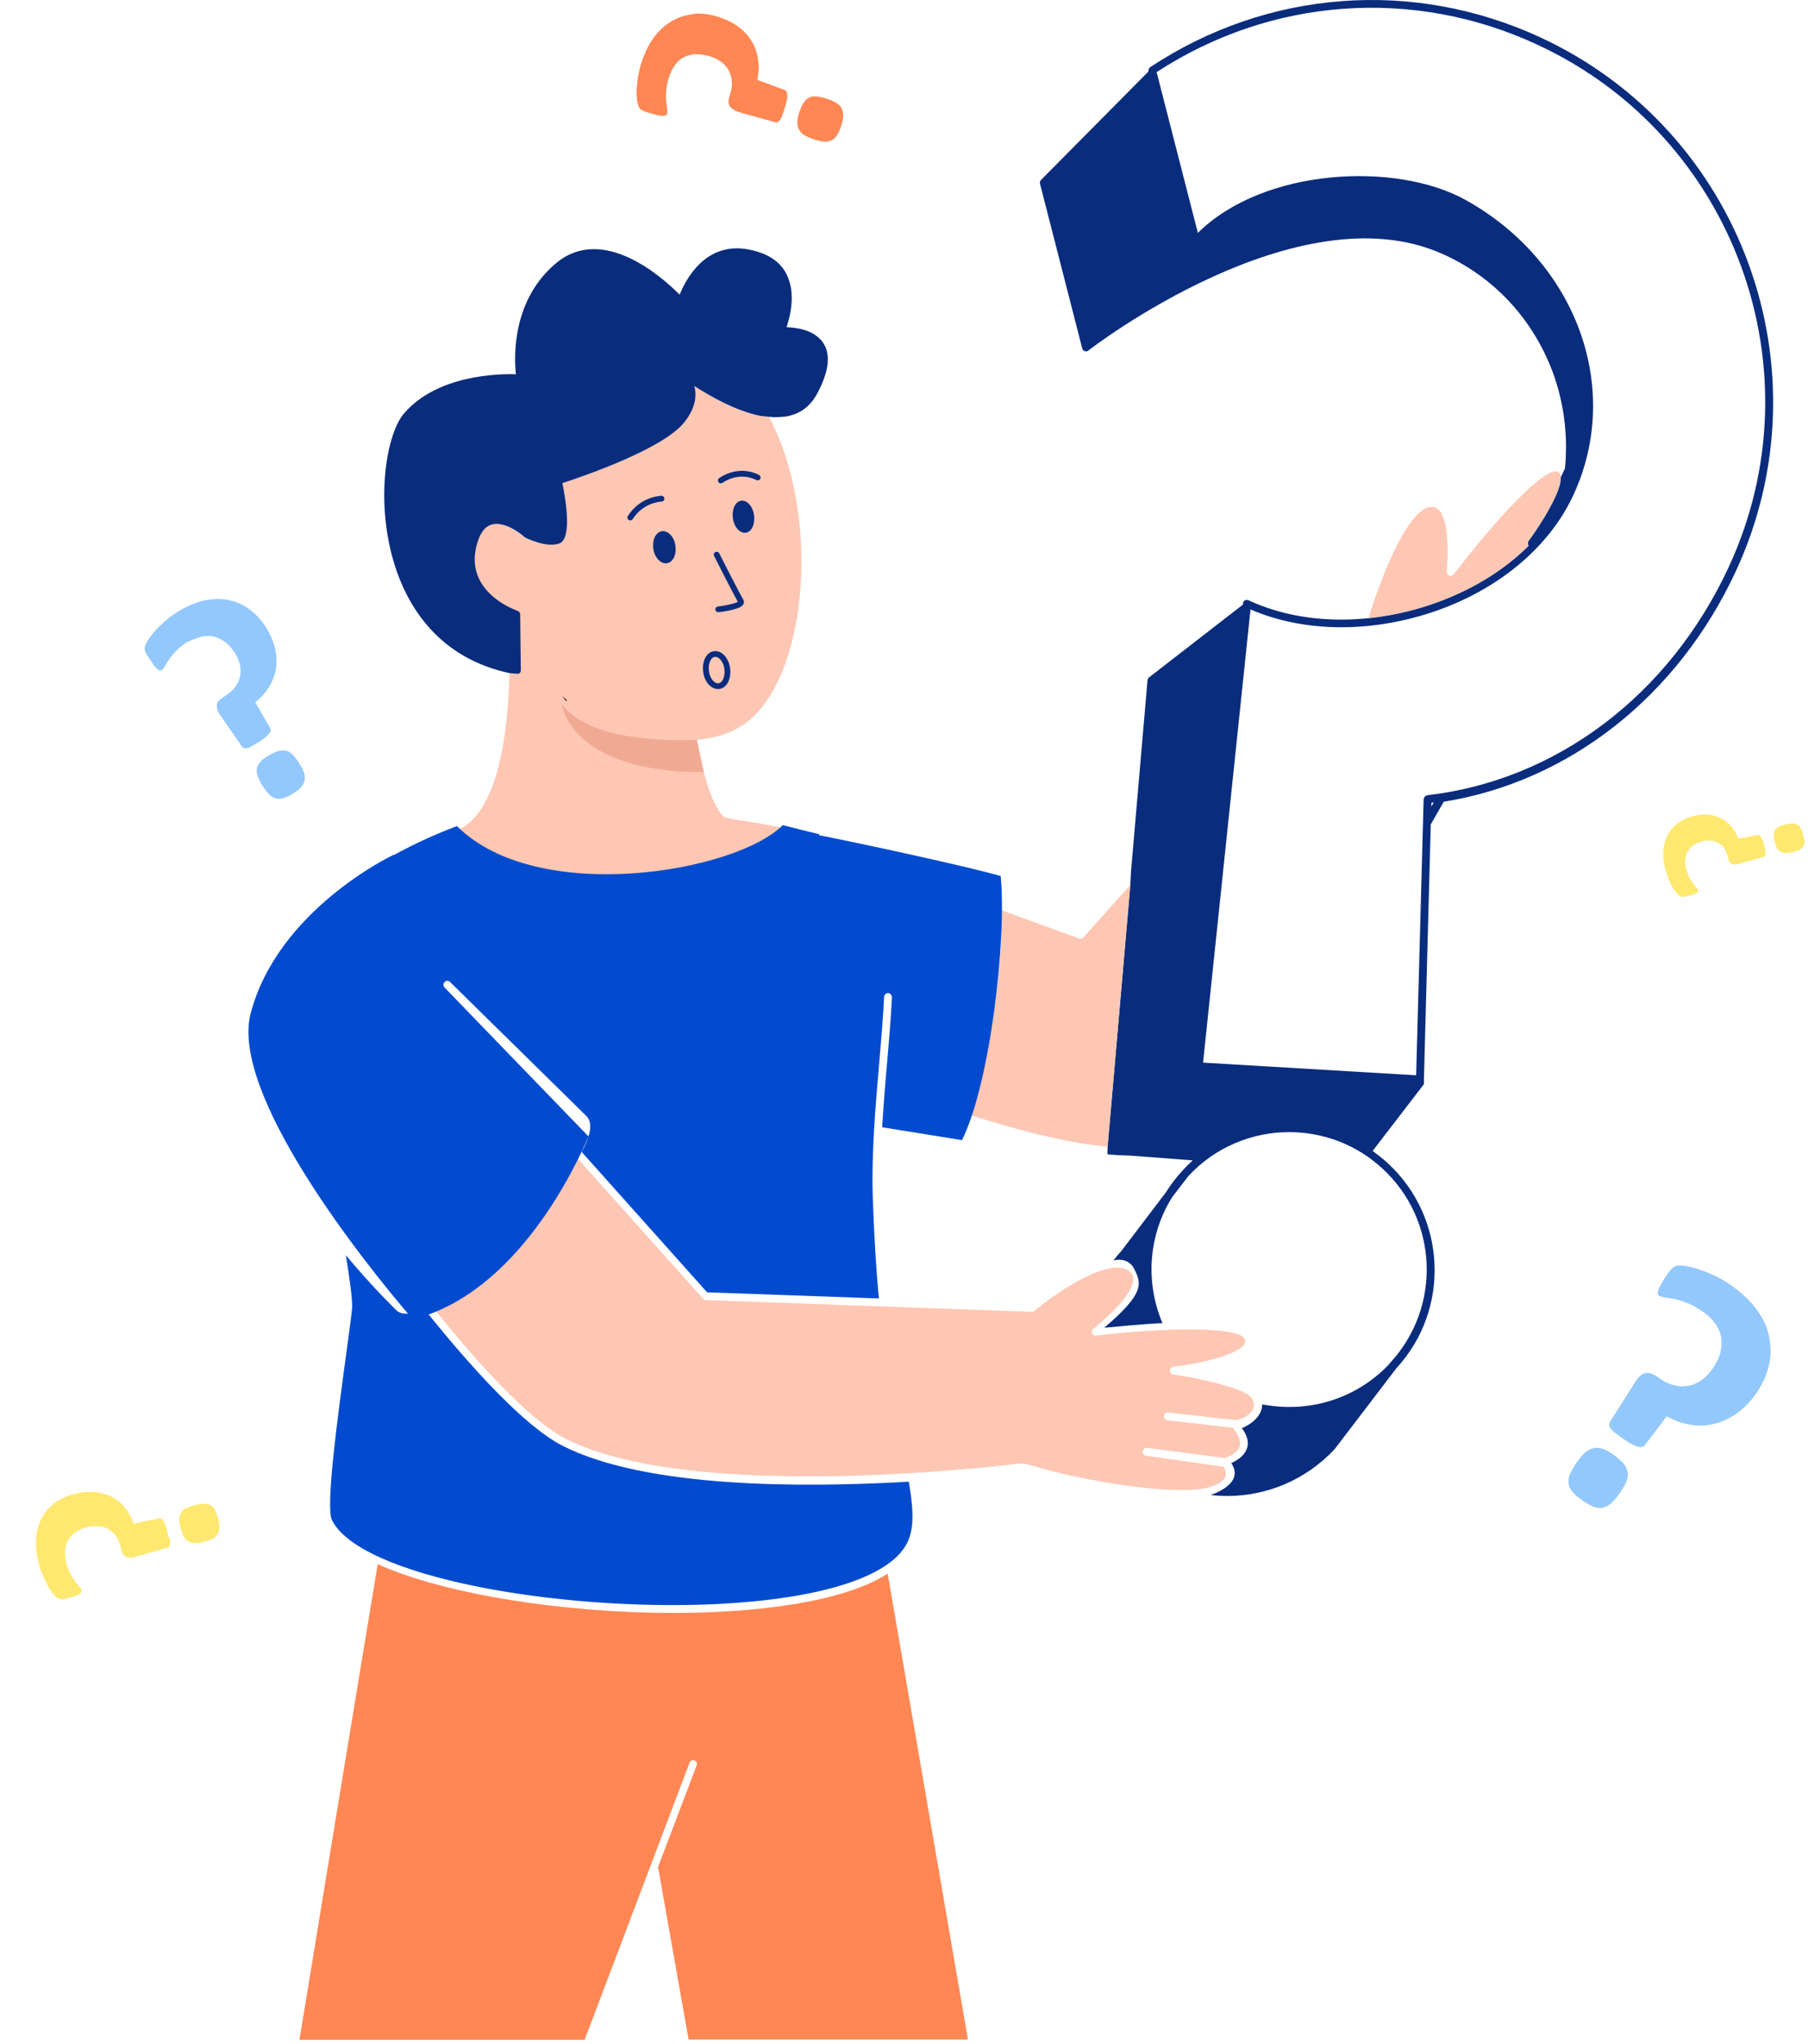 <svg width="253" height="286" viewBox="0 0 253 286" fill="none" xmlns="http://www.w3.org/2000/svg">
<g clip-path="url(#clip0_1548_13876)">
<path d="M102.922 114.685C104.952 114.983 107.462 115.368 109.182 115.788C109.997 117.123 108.08 121.745 107.49 121.995C73.118 136.538 64.335 115.993 64.335 115.993C69.66 113.32 71.062 102.928 71.285 94.19L72.427 94.282C72.517 94.282 72.562 94.237 72.655 94.192C72.79 94.103 72.835 93.92 72.835 93.782L72.745 85.92V85.875C72.745 85.828 72.745 85.782 72.7 85.737C72.7 85.737 72.7 85.692 72.653 85.692C72.608 85.645 72.608 85.6 72.562 85.6L72.517 85.555C72.47 85.507 72.425 85.465 72.335 85.465C72.335 85.465 72.29 85.465 72.245 85.418C71.29 85.055 65.153 82.555 66.608 76.465C67.017 74.782 67.698 73.737 68.698 73.418C70.698 72.78 73.335 75.1 73.335 75.145C73.38 75.192 73.425 75.192 73.472 75.235C73.608 75.282 76.335 76.69 78.2 76.055C79.972 75.465 79.2 70.282 78.653 67.6C81.153 66.782 92.653 62.92 95.7 59.1C97.335 57.055 97.472 55.282 97.108 54.01C99.29 55.42 102.835 57.465 106.335 58.193L107.605 58.325C114.605 71.37 113.332 93.37 105.012 100.643C102.967 102.415 100.332 103.28 97.513 103.508C98.33 108.188 99.65 112.825 101.377 114.37L102.512 114.598C102.65 114.643 102.785 114.643 102.922 114.688V114.685Z" fill="#FEC7B3"/>
<path d="M115.24 48.05C114.013 46.14 111.423 45.823 110.058 45.778C110.558 44.323 111.42 41.05 110.058 38.368C109.148 36.55 107.375 35.415 104.785 34.915C98.74 33.733 95.968 39.095 95.103 41.233C92.785 38.87 84.468 31.415 77.923 36.733C71.603 41.915 71.923 50.005 72.195 52.37C69.74 52.278 61.195 52.46 56.558 57.823C53.968 60.778 52.33 70.915 55.558 80.05C57.468 85.415 61.74 92.143 71.33 94.188L72.473 94.28C72.563 94.28 72.608 94.235 72.7 94.19C72.835 94.1 72.88 93.918 72.88 93.78L72.79 85.918V85.873C72.79 85.825 72.79 85.78 72.745 85.735C72.745 85.735 72.745 85.69 72.698 85.69C72.653 85.643 72.653 85.598 72.608 85.598L72.563 85.553C72.515 85.505 72.47 85.463 72.38 85.463C72.38 85.463 72.335 85.463 72.29 85.415C71.335 85.053 65.198 82.553 66.653 76.463C67.063 74.78 67.743 73.735 68.743 73.415C70.743 72.778 73.38 75.098 73.38 75.143C73.425 75.19 73.47 75.19 73.518 75.233C73.653 75.28 76.38 76.688 78.245 76.053C80.018 75.463 79.245 70.28 78.698 67.598C81.198 66.78 92.698 62.918 95.745 59.098C97.38 57.053 97.518 55.28 97.153 54.008C99.335 55.418 102.88 57.463 106.38 58.19L107.65 58.323C108.423 58.415 109.195 58.37 109.968 58.278C111.878 57.96 113.33 56.915 114.285 55.188C115.968 52.095 116.285 49.733 115.24 48.05Z" fill="#0A2C7D"/>
<path d="M175.305 197.227C175.23 197.372 175.13 197.512 175.013 197.645C174.973 197.69 174.933 197.732 174.888 197.775C174.37 198.28 173.578 198.645 172.76 198.68L163.488 197.635C163.168 197.59 162.895 197.817 162.895 198.135C162.895 198.452 163.078 198.725 163.395 198.725L172.488 199.772C172.94 200.272 173.715 201.407 173.488 202.317C173.305 203 172.623 203.59 171.395 204L160.533 202.587C160.325 202.557 160.138 202.645 160.018 202.787C159.995 202.812 159.978 202.837 159.963 202.865C159.93 202.92 159.908 202.98 159.898 203.042C159.895 203.055 159.893 203.07 159.895 203.082C159.883 203.24 159.938 203.382 160.028 203.49C160.048 203.515 160.073 203.54 160.098 203.56C160.145 203.6 160.203 203.632 160.26 203.655C160.288 203.665 160.32 203.672 160.35 203.677L171.215 205.225C171.395 205.497 171.668 206.042 171.488 206.587C171.26 207.225 170.44 207.77 169.078 208.132C164.76 209.177 155.67 207.632 151.943 206.905C148.263 206.177 146.445 205.632 145.263 205.315C144.723 205.145 144.29 205.01 143.843 204.91C143.753 204.89 143.663 204.872 143.57 204.855H143.568C143.475 204.837 143.383 204.822 143.288 204.807C143.19 204.792 143.093 204.78 142.99 204.767H142.808C142.355 204.815 97.353 210.54 79.17 201.315C73.99 198.677 66.535 190.405 60.308 182.587C63.578 180.79 67.69 177.23 71.263 173.685C71.883 173.067 72.49 172.452 73.07 171.845C73.798 171.087 74.488 170.342 75.128 169.632C75.81 168.865 76.568 167.99 77.333 167.057C77.97 166.282 78.613 165.467 79.22 164.642C79.465 164.315 79.703 163.982 79.93 163.652C80.045 163.487 80.158 163.322 80.268 163.157C80.49 162.83 80.7 162.502 80.9 162.18L98.4 181.725C98.493 181.817 98.63 181.907 98.808 181.907L144.398 183.542C144.535 183.542 144.67 183.497 144.76 183.407C147.353 181.225 154.808 175.952 157.808 177.725C158.308 178.042 158.58 178.405 158.58 178.86C158.718 181.042 154.58 184.68 152.99 185.907C152.808 186.045 152.718 186.317 152.808 186.545C152.898 186.772 153.125 186.907 153.398 186.862C163.08 185.725 173.49 185.59 174.17 187.362C174.263 187.59 174.263 187.817 174.125 188.045C173.17 189.635 167.535 190.862 164.215 191.225C163.943 191.272 163.715 191.497 163.715 191.772C163.715 192.047 163.898 192.272 164.17 192.317C167.723 192.837 173.588 194.102 174.955 195.4C174.978 195.42 174.998 195.44 175.018 195.462C175.058 195.502 175.095 195.547 175.125 195.59C175.155 195.63 175.183 195.67 175.208 195.71C175.538 196.22 175.558 196.765 175.305 197.227Z" fill="#FEC7B3"/>
<path d="M78.605 97.314L79.215 98.062C79.263 98.062 79.308 98.037 79.355 97.995C78.935 97.644 78.685 97.394 78.605 97.314Z" fill="black"/>
<path d="M80.9 162.18L98.397 181.725L80.897 162.18H80.9ZM175.125 195.59C175.095 195.548 175.057 195.503 175.017 195.463C175.057 195.505 175.092 195.548 175.122 195.59C175.152 195.63 175.18 195.67 175.207 195.71C175.182 195.67 175.155 195.63 175.125 195.59ZM215.625 5.268H215.627C197.81 -3.007 177.355 -1.462 160.945 9.403C160.765 9.54 160.672 9.765 160.717 9.993L145.672 25.175C145.535 25.313 145.49 25.493 145.535 25.72L151.445 48.768C151.49 48.948 151.625 49.085 151.807 49.13C151.99 49.175 152.17 49.175 152.307 49.04C152.58 48.813 181.49 26.493 201.762 35.493C208.9 38.63 214.4 44.493 217.217 51.903C218.852 56.265 219.445 60.948 218.99 65.54L218.4 66.79V66.795C218.402 66.87 218.402 66.953 218.397 67.038C218.397 67.073 218.395 67.105 218.39 67.14C218.38 67.245 218.365 67.355 218.342 67.47C218.335 67.52 218.322 67.573 218.31 67.623C218.302 67.663 218.292 67.705 218.282 67.748C218.265 67.815 218.247 67.888 218.227 67.96C218.195 68.075 218.157 68.19 218.117 68.31C218.082 68.415 218.045 68.52 218.007 68.628C217.93 68.833 217.845 69.043 217.75 69.26C217.722 69.328 217.692 69.393 217.662 69.46C217.57 69.668 217.47 69.878 217.365 70.093C217.332 70.155 217.3 70.22 217.267 70.285C216.59 71.63 215.7 73.08 214.857 74.323C214.777 74.443 214.695 74.56 214.615 74.675C214.492 74.855 214.37 75.028 214.25 75.195C214.13 75.363 214.012 75.523 213.9 75.675C213.765 75.858 213.765 76.13 213.9 76.358C210.31 79.948 205.537 82.813 200.082 84.63C197.265 85.585 194.4 86.175 191.537 86.493L189.852 86.63C184.442 86.948 179.215 86.085 174.715 83.993C174.535 83.903 174.352 83.948 174.215 83.993C174.08 84.085 173.942 84.22 173.942 84.403V84.585L160.807 94.765C160.67 94.858 160.625 94.993 160.58 95.13L158.26 121.993L158.172 123.813L154.99 160.45L154.975 161.52C156.022 161.615 157.032 161.668 157.992 161.675L166.902 162.355C166.402 162.81 165.902 163.31 165.447 163.81C164.585 164.765 163.81 165.765 163.13 166.855L156.81 175.175C156.447 175.54 156.127 175.948 155.81 176.358C155.81 176.358 157.86 175.718 158.765 177.633C159.67 179.548 160.297 180.87 154.52 185.775C154.52 185.775 160.135 185.218 162.67 185.133C160.26 179.45 160.67 172.86 164.032 167.495L166.26 164.585C170.032 160.495 175.215 158.405 180.397 158.405C185.08 158.405 189.76 160.085 193.442 163.495C201.262 170.678 201.762 182.858 194.535 190.678C194.487 190.723 194.442 190.768 194.397 190.86C189.67 195.86 182.945 197.723 176.625 196.495C176.62 198.748 173.78 199.823 173.78 199.823C176.3 203.213 172.29 204.703 172.29 204.703C174.317 207.678 169.395 209.175 169.395 209.175C170.167 209.268 170.94 209.313 171.757 209.313C177.257 209.313 182.712 207.085 186.757 202.768L195.395 191.448C202.985 183.22 202.44 170.358 194.212 162.765C193.532 162.13 192.805 161.585 192.077 161.038L199.167 151.81C199.257 151.72 199.257 151.583 199.257 151.493V150.948L200.212 115.358C200.85 114.265 201.44 113.175 202.03 112.175C219.577 109.358 234.757 97.448 242.892 79.948C255.945 51.768 243.717 18.313 215.625 5.268ZM200.307 112.86V112.315C200.397 112.315 200.535 112.268 200.625 112.268C200.535 112.45 200.397 112.678 200.307 112.86ZM241.897 79.36C233.58 97.27 217.807 109.178 199.715 111.27C199.442 111.315 199.26 111.543 199.215 111.815L198.167 150.453L168.35 148.68L174.987 85.27C182.35 88.453 191.535 88.59 200.35 85.68C209.532 82.635 216.76 76.635 220.167 69.27C227.077 54.363 220.622 36.633 205.122 27.998C195.35 22.545 176.805 23.498 167.622 32.59L161.85 10.09C177.895 -0.365 197.805 -1.82 215.167 6.27C242.712 19.043 254.667 51.86 241.895 79.36H241.897Z" fill="#0A2C7D"/>
<path d="M218.4 66.79V66.795C218.402 66.87 218.402 66.952 218.397 67.037C218.397 67.072 218.395 67.105 218.39 67.14C218.38 67.245 218.365 67.355 218.342 67.47C218.335 67.52 218.322 67.572 218.31 67.622C218.302 67.662 218.292 67.705 218.282 67.747C218.267 67.817 218.247 67.887 218.227 67.96C218.195 68.075 218.157 68.19 218.117 68.31C218.082 68.415 218.045 68.52 218.007 68.627C217.93 68.832 217.845 69.042 217.75 69.26C217.722 69.327 217.692 69.392 217.662 69.46C217.57 69.667 217.47 69.877 217.365 70.092C217.332 70.155 217.3 70.22 217.267 70.285C216.59 71.63 215.7 73.08 214.857 74.322C214.777 74.442 214.695 74.56 214.615 74.675C214.492 74.855 214.37 75.027 214.25 75.195C214.13 75.362 214.012 75.522 213.9 75.675C213.765 75.857 213.765 76.13 213.9 76.357C210.31 79.947 205.537 82.812 200.082 84.63C197.265 85.585 194.4 86.175 191.537 86.492C191.492 86.402 191.537 86.357 191.582 86.265C192.72 82.357 196.492 71.947 199.855 70.992C200.4 70.857 200.855 70.902 201.217 71.22C202.855 72.585 202.627 77.992 202.445 79.992C202.43 80.067 202.44 80.142 202.467 80.21C202.485 80.26 202.512 80.305 202.547 80.345C202.562 80.367 202.582 80.387 202.602 80.405C202.662 80.462 202.732 80.51 202.81 80.54C203.037 80.63 203.31 80.54 203.445 80.357C209.217 72.72 216.217 65.267 217.945 65.995C218.002 66.017 218.055 66.045 218.102 66.075C218.12 66.087 218.135 66.097 218.15 66.112C218.16 66.117 218.167 66.125 218.175 66.132C218.19 66.147 218.205 66.16 218.217 66.177C218.265 66.23 218.3 66.292 218.325 66.37C218.33 66.385 218.335 66.402 218.34 66.42L218.355 66.495C218.365 66.537 218.375 66.582 218.38 66.627C218.382 66.632 218.385 66.637 218.382 66.645C218.39 66.687 218.395 66.732 218.397 66.777C218.4 66.782 218.4 66.785 218.4 66.79Z" fill="#FEC7B3"/>
<path d="M135.445 285.36H96.355L92.082 261.223L97.492 246.995C97.582 246.723 97.445 246.405 97.172 246.313C96.9 246.223 96.582 246.36 96.492 246.633L81.81 285.405H41.9C41.9 285.405 51.082 229.45 52.855 218.86C62.4 223.133 79.037 225.678 94.31 225.678C96.262 225.678 98.172 225.633 100.037 225.543C107.127 225.223 118.127 224.088 124.217 220.178L135.445 285.36Z" fill="#FF8754"/>
<path d="M127.173 215.36C125.218 220.45 115.308 223.722 99.99 224.45C77.99 225.45 50.4 220.632 46.445 212.677C45.535 210.815 47.307 197.86 48.352 190.13C48.763 187.085 49.125 184.495 49.263 183.13C49.352 181.995 48.99 179.357 48.4 175.63C52.08 180.04 55.127 182.995 55.49 183.357C55.852 183.677 56.307 183.812 56.852 183.812C57.535 183.812 58.4 183.585 59.352 183.13C65.718 191.085 73.308 199.54 78.763 202.312C90.445 208.222 112.218 208.175 127.173 207.312C127.765 210.86 127.945 213.315 127.173 215.36Z" fill="#024BCF"/>
<path d="M158.172 123.812L154.992 160.45H154.99C149.08 159.905 141.945 157.995 135.4 155.905C136.9 152.405 138.12 147.077 138.915 142.375C138.952 142.163 138.987 141.95 139.02 141.74C139.125 141.108 139.22 140.487 139.305 139.887C139.32 139.79 139.335 139.69 139.347 139.59C139.502 138.505 139.627 137.49 139.72 136.585C139.875 135.185 139.985 133.857 140.05 132.617C140.065 132.342 140.077 132.07 140.087 131.803C140.15 130.248 140.137 128.845 140.057 127.628C140.052 127.52 140.045 127.415 140.037 127.312L150.992 131.312C151.172 131.405 151.4 131.358 151.582 131.178L158.172 123.812Z" fill="#FEC7B3"/>
<path d="M134.617 159.525L123.445 157.723C123.627 154.77 123.855 151.77 124.127 148.813C124.4 145.585 124.672 142.495 124.81 139.54C124.81 139.223 124.582 138.995 124.31 138.95C123.99 138.95 123.762 139.178 123.717 139.45C123.582 142.405 123.31 145.45 123.037 148.678C122.49 154.95 121.945 161.405 122.127 167.45C122.31 172.768 122.582 177.498 122.99 181.678L98.945 180.815L81.4 161.178C82.58 158.995 83.08 157.088 81.99 156.088L62.99 137.405C62.762 137.178 62.442 137.178 62.217 137.405C61.99 137.633 61.99 137.953 62.217 138.178L82.35 159.005C80.712 162.915 72.395 180.96 57.76 184.595C50.67 176.37 32.127 152.95 35.082 141.768C38.855 127.405 54.672 119.768 55.127 119.588V119.633C57.992 118.043 61.037 116.678 63.947 115.585C75.157 126.795 102.962 122.065 109.537 115.45C110.945 115.813 112.945 116.313 114.627 116.723V116.86C120.172 117.95 135.3 121.205 140.027 122.57C140.89 131.343 138.572 151.57 134.617 159.525Z" fill="#024BCF"/>
<path d="M89.445 15.04C89.535 15.222 89.673 15.357 89.9 15.45C90.083 15.54 90.445 15.677 90.9 15.812C91.355 15.95 91.718 16.04 92.038 16.13C92.355 16.175 92.583 16.22 92.765 16.22C92.948 16.22 93.083 16.175 93.175 16.13C93.265 16.085 93.313 15.992 93.358 15.902C93.403 15.765 93.403 15.54 93.358 15.265C93.313 14.992 93.268 14.627 93.22 14.22C93.173 13.812 93.175 13.31 93.22 12.765C93.265 12.22 93.358 11.582 93.583 10.902C93.81 10.175 94.128 9.54 94.493 9.04C94.858 8.54 95.31 8.177 95.81 7.95C96.31 7.722 96.855 7.587 97.448 7.587C98.04 7.587 98.63 7.677 99.265 7.86C99.855 8.042 100.355 8.27 100.81 8.587C101.265 8.905 101.628 9.27 101.9 9.725C102.173 10.18 102.31 10.68 102.4 11.27C102.445 11.86 102.4 12.497 102.173 13.18L102.083 13.452C101.993 13.725 101.945 13.997 101.945 14.225C101.945 14.452 101.99 14.68 102.128 14.862C102.265 15.045 102.445 15.225 102.673 15.362C102.9 15.5 103.263 15.635 103.673 15.772L108.445 17.09C108.583 17.135 108.718 17.135 108.855 17.045C108.993 17 109.083 16.907 109.173 16.727C109.263 16.59 109.4 16.365 109.49 16.045C109.628 15.772 109.718 15.407 109.853 14.955C110.08 14.272 110.17 13.727 110.17 13.317C110.17 12.907 110.033 12.68 109.808 12.59L105.99 11.18C106.173 10.18 106.218 9.225 106.08 8.317C105.943 7.41 105.67 6.545 105.218 5.817C104.763 5.045 104.128 4.362 103.355 3.772C102.583 3.182 101.628 2.727 100.538 2.362C99.493 2.045 98.448 1.862 97.4 1.907C96.308 2.042 95.308 2.27 94.355 2.77C93.4 3.225 92.538 3.952 91.718 4.952C90.945 5.907 90.263 7.18 89.763 8.77C89.535 9.452 89.4 10.132 89.263 10.815C89.173 11.497 89.125 12.087 89.08 12.677C89.08 13.222 89.08 13.722 89.17 14.177C89.26 14.587 89.353 14.905 89.443 15.04H89.445Z" fill="#FF8754"/>
<path d="M112.535 18.903C112.898 19.13 113.353 19.313 113.898 19.493C114.443 19.675 114.898 19.765 115.308 19.81C115.718 19.855 116.035 19.765 116.353 19.628C116.67 19.49 116.898 19.265 117.125 18.9C117.353 18.583 117.535 18.128 117.715 17.583C117.895 17.038 117.988 16.583 117.988 16.173C117.988 15.763 117.943 15.445 117.76 15.128C117.623 14.855 117.35 14.583 117.033 14.4C116.67 14.173 116.26 13.99 115.715 13.81C115.17 13.628 114.67 13.538 114.26 13.493C113.85 13.448 113.488 13.493 113.215 13.675C112.898 13.813 112.67 14.038 112.443 14.403C112.215 14.72 112.033 15.175 111.853 15.675C111.67 16.22 111.58 16.72 111.58 17.085C111.58 17.495 111.625 17.813 111.808 18.13C111.99 18.448 112.17 18.675 112.535 18.903Z" fill="#FF8754"/>
<path d="M227.173 204.765C226.855 204.403 226.4 203.993 225.855 203.583C225.265 203.173 224.718 202.855 224.265 202.72C223.81 202.538 223.355 202.538 222.948 202.63C222.538 202.72 222.13 202.948 221.765 203.268C221.403 203.63 220.993 204.085 220.583 204.678C220.173 205.268 219.9 205.815 219.673 206.268C219.49 206.723 219.445 207.178 219.49 207.585C219.535 207.993 219.763 208.403 220.08 208.768C220.398 209.13 220.853 209.54 221.443 209.95C222.033 210.36 222.533 210.633 222.988 210.813C223.443 210.995 223.898 211.04 224.305 210.95C224.713 210.86 225.078 210.678 225.488 210.313C225.85 209.995 226.26 209.495 226.67 208.903C227.08 208.313 227.398 207.765 227.58 207.313C227.763 206.86 227.853 206.403 227.763 205.995C227.673 205.54 227.49 205.13 227.173 204.768V204.765Z" fill="#93C8FD"/>
<path d="M245.993 183.492C245.13 182.175 243.81 180.948 242.13 179.765C241.403 179.265 240.63 178.81 239.858 178.447C239.085 178.085 238.358 177.81 237.675 177.585C236.993 177.358 236.403 177.223 235.858 177.13C235.313 177.038 234.948 177.04 234.675 177.085C234.448 177.13 234.22 177.267 233.993 177.447C233.81 177.63 233.493 177.992 233.175 178.492C232.858 178.992 232.585 179.403 232.403 179.72C232.22 180.038 232.085 180.358 232.04 180.538C231.995 180.765 231.95 180.9 231.995 181.038C232.04 181.175 232.085 181.265 232.223 181.31C232.36 181.4 232.633 181.493 232.995 181.538C233.358 181.583 233.813 181.675 234.313 181.765C234.813 181.855 235.403 182.037 236.085 182.31C236.723 182.537 237.448 182.947 238.175 183.447C238.993 183.992 239.585 184.585 240.038 185.22C240.493 185.858 240.765 186.538 240.855 187.22C240.945 187.903 240.9 188.63 240.718 189.31C240.535 190.037 240.173 190.72 239.718 191.4C239.308 192.037 238.808 192.538 238.263 192.99C237.718 193.4 237.125 193.717 236.49 193.852C235.853 193.99 235.173 194.035 234.445 193.852C233.718 193.715 232.99 193.397 232.218 192.852L231.9 192.625C231.583 192.398 231.31 192.262 231.038 192.17C230.765 192.08 230.493 192.08 230.22 192.125C229.948 192.17 229.675 192.353 229.448 192.58C229.175 192.808 228.903 193.17 228.63 193.67L225.313 198.898C225.223 199.08 225.175 199.215 225.175 199.398C225.175 199.58 225.265 199.715 225.403 199.898C225.54 200.08 225.765 200.308 226.085 200.535C226.403 200.763 226.768 201.08 227.268 201.398C227.995 201.898 228.63 202.26 229.13 202.398C229.63 202.535 229.948 202.487 230.13 202.26L233.22 198.17C234.31 198.76 235.448 199.17 236.583 199.352C237.72 199.535 238.855 199.49 239.9 199.215C240.99 198.942 242.038 198.442 243.038 197.76C244.038 197.032 244.948 196.123 245.765 194.943C246.538 193.805 247.128 192.625 247.448 191.352C247.81 190.08 247.858 188.808 247.63 187.49C247.45 186.08 246.903 184.763 245.995 183.49L245.993 183.492Z" fill="#93C8FD"/>
<path d="M36.445 106.585C36.173 106.902 35.99 107.222 35.945 107.54C35.9 107.857 35.9 108.222 36.083 108.63C36.22 109.04 36.445 109.492 36.765 109.992C37.083 110.492 37.403 110.855 37.675 111.175C37.948 111.447 38.265 111.63 38.63 111.72C38.948 111.81 39.313 111.765 39.675 111.675C40.038 111.537 40.493 111.357 40.993 111.037C41.493 110.72 41.855 110.447 42.13 110.127C42.403 109.81 42.585 109.49 42.63 109.172C42.675 108.855 42.675 108.49 42.54 108.082C42.403 107.72 42.178 107.265 41.858 106.765C41.54 106.265 41.22 105.855 40.948 105.582C40.63 105.31 40.358 105.082 39.993 105.037C39.675 104.947 39.31 104.992 38.903 105.082C38.493 105.22 38.085 105.4 37.585 105.72C37.13 105.947 36.72 106.265 36.448 106.585H36.445Z" fill="#93C8FD"/>
<path d="M28.217 89.085C28.855 88.948 29.4 88.948 29.99 89.085C30.535 89.222 31.035 89.495 31.535 89.857C31.99 90.22 32.445 90.72 32.807 91.267C33.125 91.767 33.397 92.312 33.535 92.857C33.672 93.402 33.717 93.948 33.625 94.448C33.535 94.993 33.352 95.493 32.987 95.993C32.67 96.493 32.17 96.948 31.532 97.355L31.26 97.537C30.987 97.72 30.805 97.9 30.622 98.037C30.485 98.22 30.35 98.4 30.35 98.627C30.305 98.855 30.35 99.082 30.44 99.355C30.53 99.627 30.712 99.945 30.985 100.31L33.847 104.447C33.937 104.585 34.075 104.675 34.165 104.675C34.302 104.72 34.437 104.72 34.62 104.675C34.802 104.63 35.03 104.537 35.302 104.357C35.575 104.22 35.94 103.995 36.302 103.767C36.94 103.357 37.392 102.995 37.62 102.677C37.892 102.36 37.937 102.087 37.802 101.86L35.712 98.27C36.53 97.632 37.167 96.907 37.667 96.088C38.167 95.27 38.485 94.405 38.622 93.543C38.76 92.632 38.712 91.68 38.485 90.725C38.257 89.77 37.847 88.77 37.212 87.77C36.622 86.815 35.895 85.998 35.03 85.36C34.167 84.677 33.212 84.222 32.167 83.997C31.122 83.725 29.94 83.77 28.667 83.997C27.395 84.27 26.077 84.815 24.667 85.725C24.03 86.135 23.485 86.543 22.94 87.043C22.44 87.498 21.985 87.952 21.577 88.405C21.215 88.86 20.895 89.267 20.667 89.632C20.44 89.995 20.305 90.315 20.257 90.495C20.212 90.677 20.257 90.905 20.302 91.132C20.392 91.36 20.575 91.677 20.847 92.088C21.12 92.498 21.347 92.815 21.53 93.088C21.712 93.315 21.892 93.498 22.03 93.632C22.167 93.722 22.302 93.815 22.392 93.815C22.482 93.815 22.575 93.815 22.665 93.725C22.802 93.635 22.937 93.497 23.075 93.225C23.212 92.952 23.437 92.635 23.665 92.27C23.892 91.907 24.21 91.543 24.62 91.088C25.03 90.677 25.53 90.27 26.12 89.86C26.985 89.495 27.62 89.222 28.212 89.088L28.217 89.085Z" fill="#93C8FD"/>
<path d="M236.218 119.038C236.445 118.72 236.673 118.448 237.035 118.22C237.353 117.993 237.763 117.858 238.218 117.72C238.628 117.63 238.99 117.583 239.355 117.63C239.718 117.63 240.083 117.768 240.4 117.903C240.718 118.085 240.99 118.313 241.218 118.63C241.445 118.948 241.628 119.358 241.763 119.858L241.808 120.04C241.853 120.223 241.898 120.403 241.99 120.54C242.08 120.678 242.173 120.768 242.308 120.858C242.445 120.948 242.625 120.948 242.808 120.948C242.99 120.948 243.263 120.903 243.535 120.81L246.763 119.9C246.853 119.855 246.945 119.81 246.99 119.763C247.035 119.673 247.08 119.58 247.08 119.445C247.08 119.31 247.08 119.128 247.035 118.945C246.99 118.718 246.945 118.49 246.853 118.173C246.715 117.673 246.625 117.355 246.443 117.128C246.305 116.9 246.125 116.81 245.988 116.81L243.26 117.355C243.033 116.718 242.715 116.128 242.305 115.673C241.895 115.173 241.443 114.81 240.895 114.535C240.35 114.263 239.758 114.08 239.123 113.99C238.44 113.9 237.76 113.99 236.985 114.173C236.258 114.355 235.575 114.628 234.985 115.035C234.395 115.443 233.895 115.945 233.53 116.535C233.12 117.173 232.893 117.898 232.803 118.718C232.713 119.58 232.758 120.535 233.03 121.628C233.168 122.128 233.303 122.538 233.485 122.99C233.668 123.4 233.848 123.808 234.03 124.128C234.213 124.445 234.393 124.718 234.62 124.945C234.803 125.173 234.938 125.308 235.075 125.4C235.213 125.49 235.303 125.49 235.485 125.49C235.623 125.49 235.895 125.445 236.213 125.353C236.53 125.26 236.758 125.215 236.985 125.125C237.168 125.035 237.348 124.988 237.44 124.943C237.53 124.898 237.623 124.805 237.623 124.76C237.668 124.715 237.668 124.623 237.623 124.578C237.623 124.488 237.533 124.35 237.395 124.215C237.258 124.078 237.123 123.898 236.94 123.625C236.758 123.398 236.578 123.125 236.395 122.763C236.213 122.445 236.078 122.035 235.94 121.535C235.803 121.035 235.758 120.535 235.85 120.125C235.893 119.72 236.03 119.355 236.213 119.035L236.218 119.038Z" fill="#FFE870"/>
<path d="M252.343 116.857C252.253 116.495 252.16 116.175 252.025 115.947C251.888 115.72 251.753 115.537 251.525 115.402C251.343 115.265 251.115 115.22 250.843 115.22C250.57 115.22 250.253 115.265 249.888 115.357C249.478 115.447 249.205 115.54 248.933 115.675C248.705 115.812 248.478 115.947 248.388 116.13C248.25 116.312 248.205 116.54 248.205 116.812C248.205 117.085 248.25 117.402 248.343 117.767C248.433 118.177 248.57 118.45 248.66 118.677C248.798 118.905 248.933 119.087 249.16 119.177C249.343 119.267 249.615 119.36 249.888 119.36C250.16 119.36 250.478 119.315 250.888 119.222C251.25 119.132 251.57 119.04 251.798 118.905C252.025 118.77 252.208 118.632 252.343 118.45C252.48 118.267 252.525 118.04 252.525 117.767C252.478 117.54 252.433 117.222 252.343 116.86V116.857Z" fill="#FFE870"/>
<path d="M30.445 214.675C30.583 214.448 30.673 214.13 30.718 213.765C30.718 213.403 30.673 212.993 30.535 212.493C30.398 211.993 30.263 211.63 30.125 211.31C29.943 210.993 29.763 210.765 29.488 210.628C29.215 210.49 28.943 210.4 28.578 210.4C28.213 210.4 27.805 210.445 27.305 210.583C26.805 210.72 26.395 210.855 26.078 210.993C25.76 211.13 25.533 211.355 25.35 211.63C25.168 211.858 25.123 212.175 25.078 212.54C25.078 212.903 25.123 213.313 25.26 213.768C25.398 214.268 25.533 214.678 25.715 214.995C25.898 215.313 26.078 215.54 26.353 215.678C26.625 215.815 26.898 215.905 27.263 215.905C27.628 215.905 28.035 215.86 28.58 215.723C29.08 215.585 29.49 215.45 29.808 215.313C30.035 215.085 30.263 214.903 30.445 214.675Z" fill="#FFE870"/>
<path d="M23.4 214.265C23.262 213.627 23.082 213.175 22.9 212.855C22.718 212.537 22.49 212.4 22.31 212.445L18.72 213.172C18.402 212.31 17.992 211.582 17.492 210.945C16.992 210.307 16.355 209.807 15.675 209.445C14.992 209.082 14.175 208.855 13.312 208.762C12.45 208.67 11.54 208.762 10.54 208.99C9.585 209.217 8.723 209.58 7.95 210.08C7.178 210.58 6.54 211.262 6.04 212.035C5.54 212.852 5.223 213.807 5.085 214.897C4.948 215.987 5.04 217.26 5.403 218.67C5.54 219.307 5.765 219.897 5.993 220.442C6.22 220.987 6.493 221.487 6.72 221.942C6.993 222.397 7.22 222.76 7.448 223.032C7.675 223.35 7.903 223.532 8.038 223.622C8.173 223.712 8.355 223.76 8.583 223.76C8.765 223.76 9.083 223.715 9.538 223.577C9.948 223.487 10.265 223.395 10.537 223.305C10.81 223.215 10.992 223.122 11.127 223.032C11.262 222.942 11.355 222.85 11.4 222.76C11.445 222.67 11.445 222.577 11.445 222.487C11.4 222.35 11.307 222.215 11.127 222.032C10.945 221.85 10.765 221.577 10.537 221.305C10.31 220.987 10.082 220.622 9.855 220.215C9.628 219.76 9.445 219.26 9.265 218.625C9.083 217.942 9.038 217.352 9.128 216.807C9.173 216.262 9.355 215.807 9.628 215.352C9.9 214.942 10.265 214.58 10.672 214.307C11.127 214.035 11.627 213.807 12.217 213.67C12.717 213.532 13.217 213.487 13.717 213.532C14.217 213.577 14.672 213.67 15.08 213.895C15.49 214.122 15.852 214.44 16.17 214.85C16.488 215.26 16.715 215.805 16.898 216.44L16.942 216.712C16.988 216.985 17.08 217.212 17.17 217.395C17.26 217.577 17.398 217.712 17.58 217.805C17.762 217.895 17.99 217.942 18.218 217.942C18.49 217.942 18.808 217.897 19.172 217.76L23.4 216.577C23.538 216.532 23.628 216.487 23.672 216.395C23.718 216.305 23.762 216.167 23.81 215.985C23.81 215.802 23.81 215.575 23.765 215.302C23.535 214.985 23.49 214.62 23.4 214.257V214.265Z" fill="#FFE870"/>
<path d="M92.47 74.36C91.64 74.605 91.205 75.785 91.465 77.01C91.727 78.237 92.645 79.022 93.472 78.777C94.302 78.532 94.737 77.352 94.477 76.127C94.215 74.9 93.297 74.115 92.47 74.36Z" fill="#0A2C7D"/>
<path d="M103.555 70.09C102.76 70.335 102.343 71.515 102.593 72.74C102.843 73.967 103.723 74.752 104.515 74.507C105.31 74.262 105.728 73.082 105.478 71.857C105.228 70.63 104.348 69.845 103.555 70.09Z" fill="#0A2C7D"/>
<path d="M99.803 91.548C99.008 91.793 98.59 92.973 98.84 94.198C99.09 95.425 99.97 96.21 100.763 95.965C101.558 95.72 101.975 94.54 101.725 93.315C101.475 92.088 100.595 91.303 99.803 91.548Z" stroke="#0A2C7D" stroke-width="0.81" stroke-linecap="round" stroke-linejoin="round"/>
<path d="M100.285 77.603C100.285 77.603 102.825 82.647 103.665 84.112C104.092 84.855 100.507 85.257 100.507 85.257" stroke="#0A2C7D" stroke-width="0.81" stroke-linecap="round" stroke-linejoin="round"/>
<path d="M92.562 69.775C92.562 69.775 89.84 69.828 88.198 72.41" stroke="#0A2C7D" stroke-width="0.81" stroke-linecap="round" stroke-linejoin="round"/>
<path d="M100.867 67.23C100.867 67.23 103.257 65.41 106.022 66.81" stroke="#0A2C7D" stroke-width="0.81" stroke-linecap="round" stroke-linejoin="round"/>
<path d="M97.513 103.505C97.513 103.505 82.78 104.49 78.605 98.49C78.605 98.49 79.58 108.015 98.495 108.06L97.513 103.505Z" fill="#F0AA94"/>
</g>
<defs>
<clipPath id="clip0_1548_13876">
<rect width="252.527" height="285.405" fill="white"/>
</clipPath>
</defs>
</svg>
